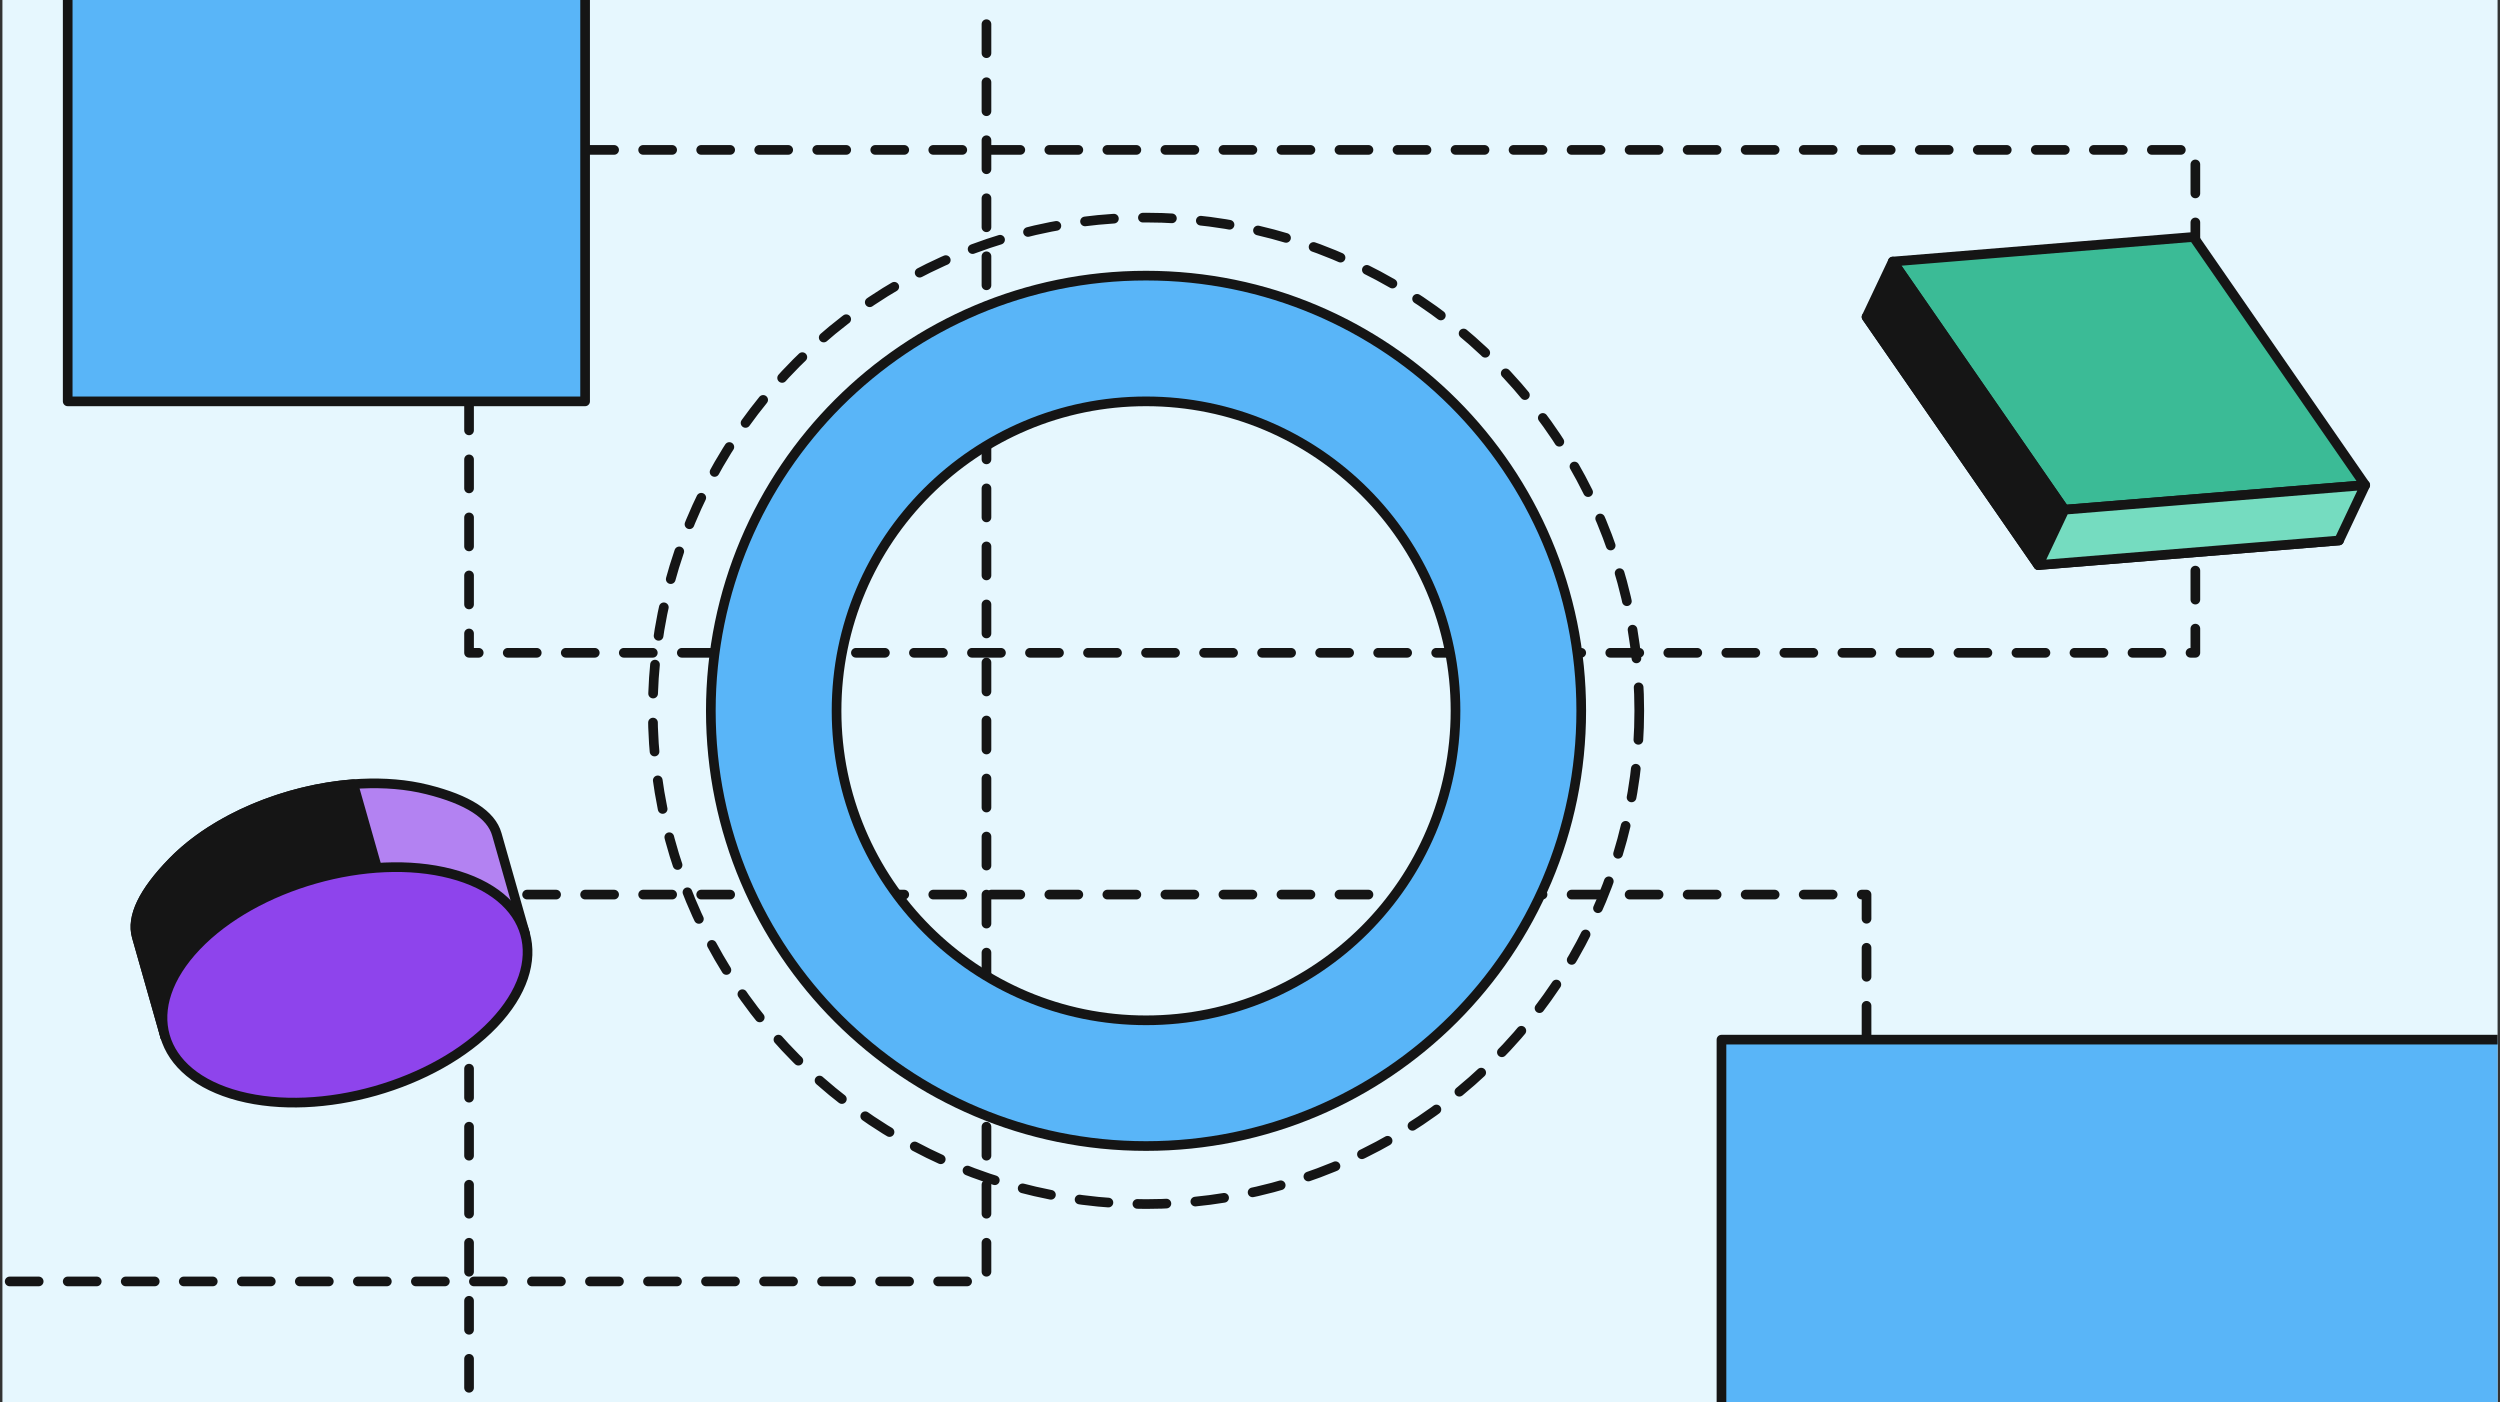 <svg width="517" height="290" viewBox="0 0 517 290" fill="none" xmlns="http://www.w3.org/2000/svg">
<rect x="0" y="0" width="517" height="290" fill="#333333" stroke="none"/>
<g clip-path="url(#clip0_1412_1333)">
<rect width="516" height="290" transform="translate(0.5)" fill="#E6F7FE"/>
<rect x="97" y="185" width="289" height="134" stroke="#151515" stroke-width="2" stroke-linecap="round" stroke-linejoin="round" stroke-dasharray="6 6"/>
<rect x="97" y="31" width="357" height="104" stroke="#151515" stroke-width="2" stroke-linecap="round" stroke-linejoin="round" stroke-dasharray="6 6"/>
<rect x="-10" y="-9" width="214" height="274" stroke="#151515" stroke-width="2" stroke-linecap="round" stroke-linejoin="round" stroke-dasharray="6 6"/>
<rect x="356" y="215" width="196" height="144" fill="#59B5F8" stroke="#151515" stroke-width="2" stroke-linecap="round" stroke-linejoin="round"/>
<rect x="14" y="-21" width="107" height="104" fill="#59B5F8" stroke="#151515" stroke-width="2" stroke-linecap="round" stroke-linejoin="round"/>
<path d="M448.196 60.453L483.706 111.769L421.51 116.859L386 65.543L448.196 60.453Z" fill="#151515" stroke="#151515" stroke-width="2" stroke-linejoin="round"/>
<path d="M453.614 49L489.124 100.315L426.928 105.406L391.418 54.09L453.614 49Z" fill="#3BBB96" stroke="#151515" stroke-width="2" stroke-linejoin="round"/>
<path d="M391.421 54.094L426.931 105.409L421.514 116.859L386.004 65.544L391.421 54.094Z" fill="#151515" stroke="#151515" stroke-width="2" stroke-linejoin="round"/>
<path d="M426.937 105.411L489.132 100.32L483.715 111.77L421.52 116.861L426.937 105.411Z" fill="#75DCC0" stroke="#151515" stroke-width="2" stroke-linecap="round" stroke-linejoin="round"/>
<path d="M93.4 181.122C76.471 176.843 52.897 183.54 40.746 196.08C34.663 202.358 32.596 208.911 34.173 214.426L34.172 214.426L28.281 193.688C27.128 189.631 29.63 184.452 35.718 178.209C47.878 165.74 71.435 159.047 88.334 163.261C96.796 165.371 101.592 168.476 102.745 172.533L108.59 193.108C106.976 187.662 101.792 183.243 93.4 181.122Z" fill="#B382F2" stroke="#151515" stroke-width="2" stroke-linejoin="round"/>
<path d="M78.129 179.987C64.245 181.016 49.514 187.025 40.739 196.08C34.655 202.359 32.589 208.912 34.166 214.428L34.164 214.428L28.273 193.69C27.12 189.633 29.622 184.454 35.711 178.211C44.488 169.21 59.203 163.22 73.067 162.168L78.129 179.987Z" fill="#151515" stroke="#151515" stroke-width="2" stroke-linejoin="round"/>
<path d="M40.622 195.65C52.73 182.957 76.304 176.26 93.276 180.691C110.249 185.123 114.193 199.006 102.085 211.699C89.978 224.392 66.404 231.089 49.431 226.657C32.459 222.226 28.515 208.343 40.622 195.65Z" fill="#8E44EC" stroke="#151515" stroke-width="2" stroke-linejoin="round"/>
<path fill-rule="evenodd" clip-rule="evenodd" d="M237 237C286.706 237 327 196.706 327 147C327 97.294 286.706 57 237 57C187.294 57 147 97.294 147 147C147 196.706 187.294 237 237 237ZM237 211C272.346 211 301 182.346 301 147C301 111.654 272.346 83 237 83C201.654 83 173 111.654 173 147C173 182.346 201.654 211 237 211Z" fill="#59B5F8" stroke="#151515" stroke-width="2" stroke-linejoin="round"/>
<circle cx="237" cy="147" r="102" stroke="#151515" stroke-width="2" stroke-linecap="round" stroke-linejoin="round" stroke-dasharray="6 6"/>
</g>
<defs>
<clipPath id="clip0_1412_1333">
<rect width="516" height="290" fill="white" transform="translate(0.5)"/>
</clipPath>
</defs>
</svg>
